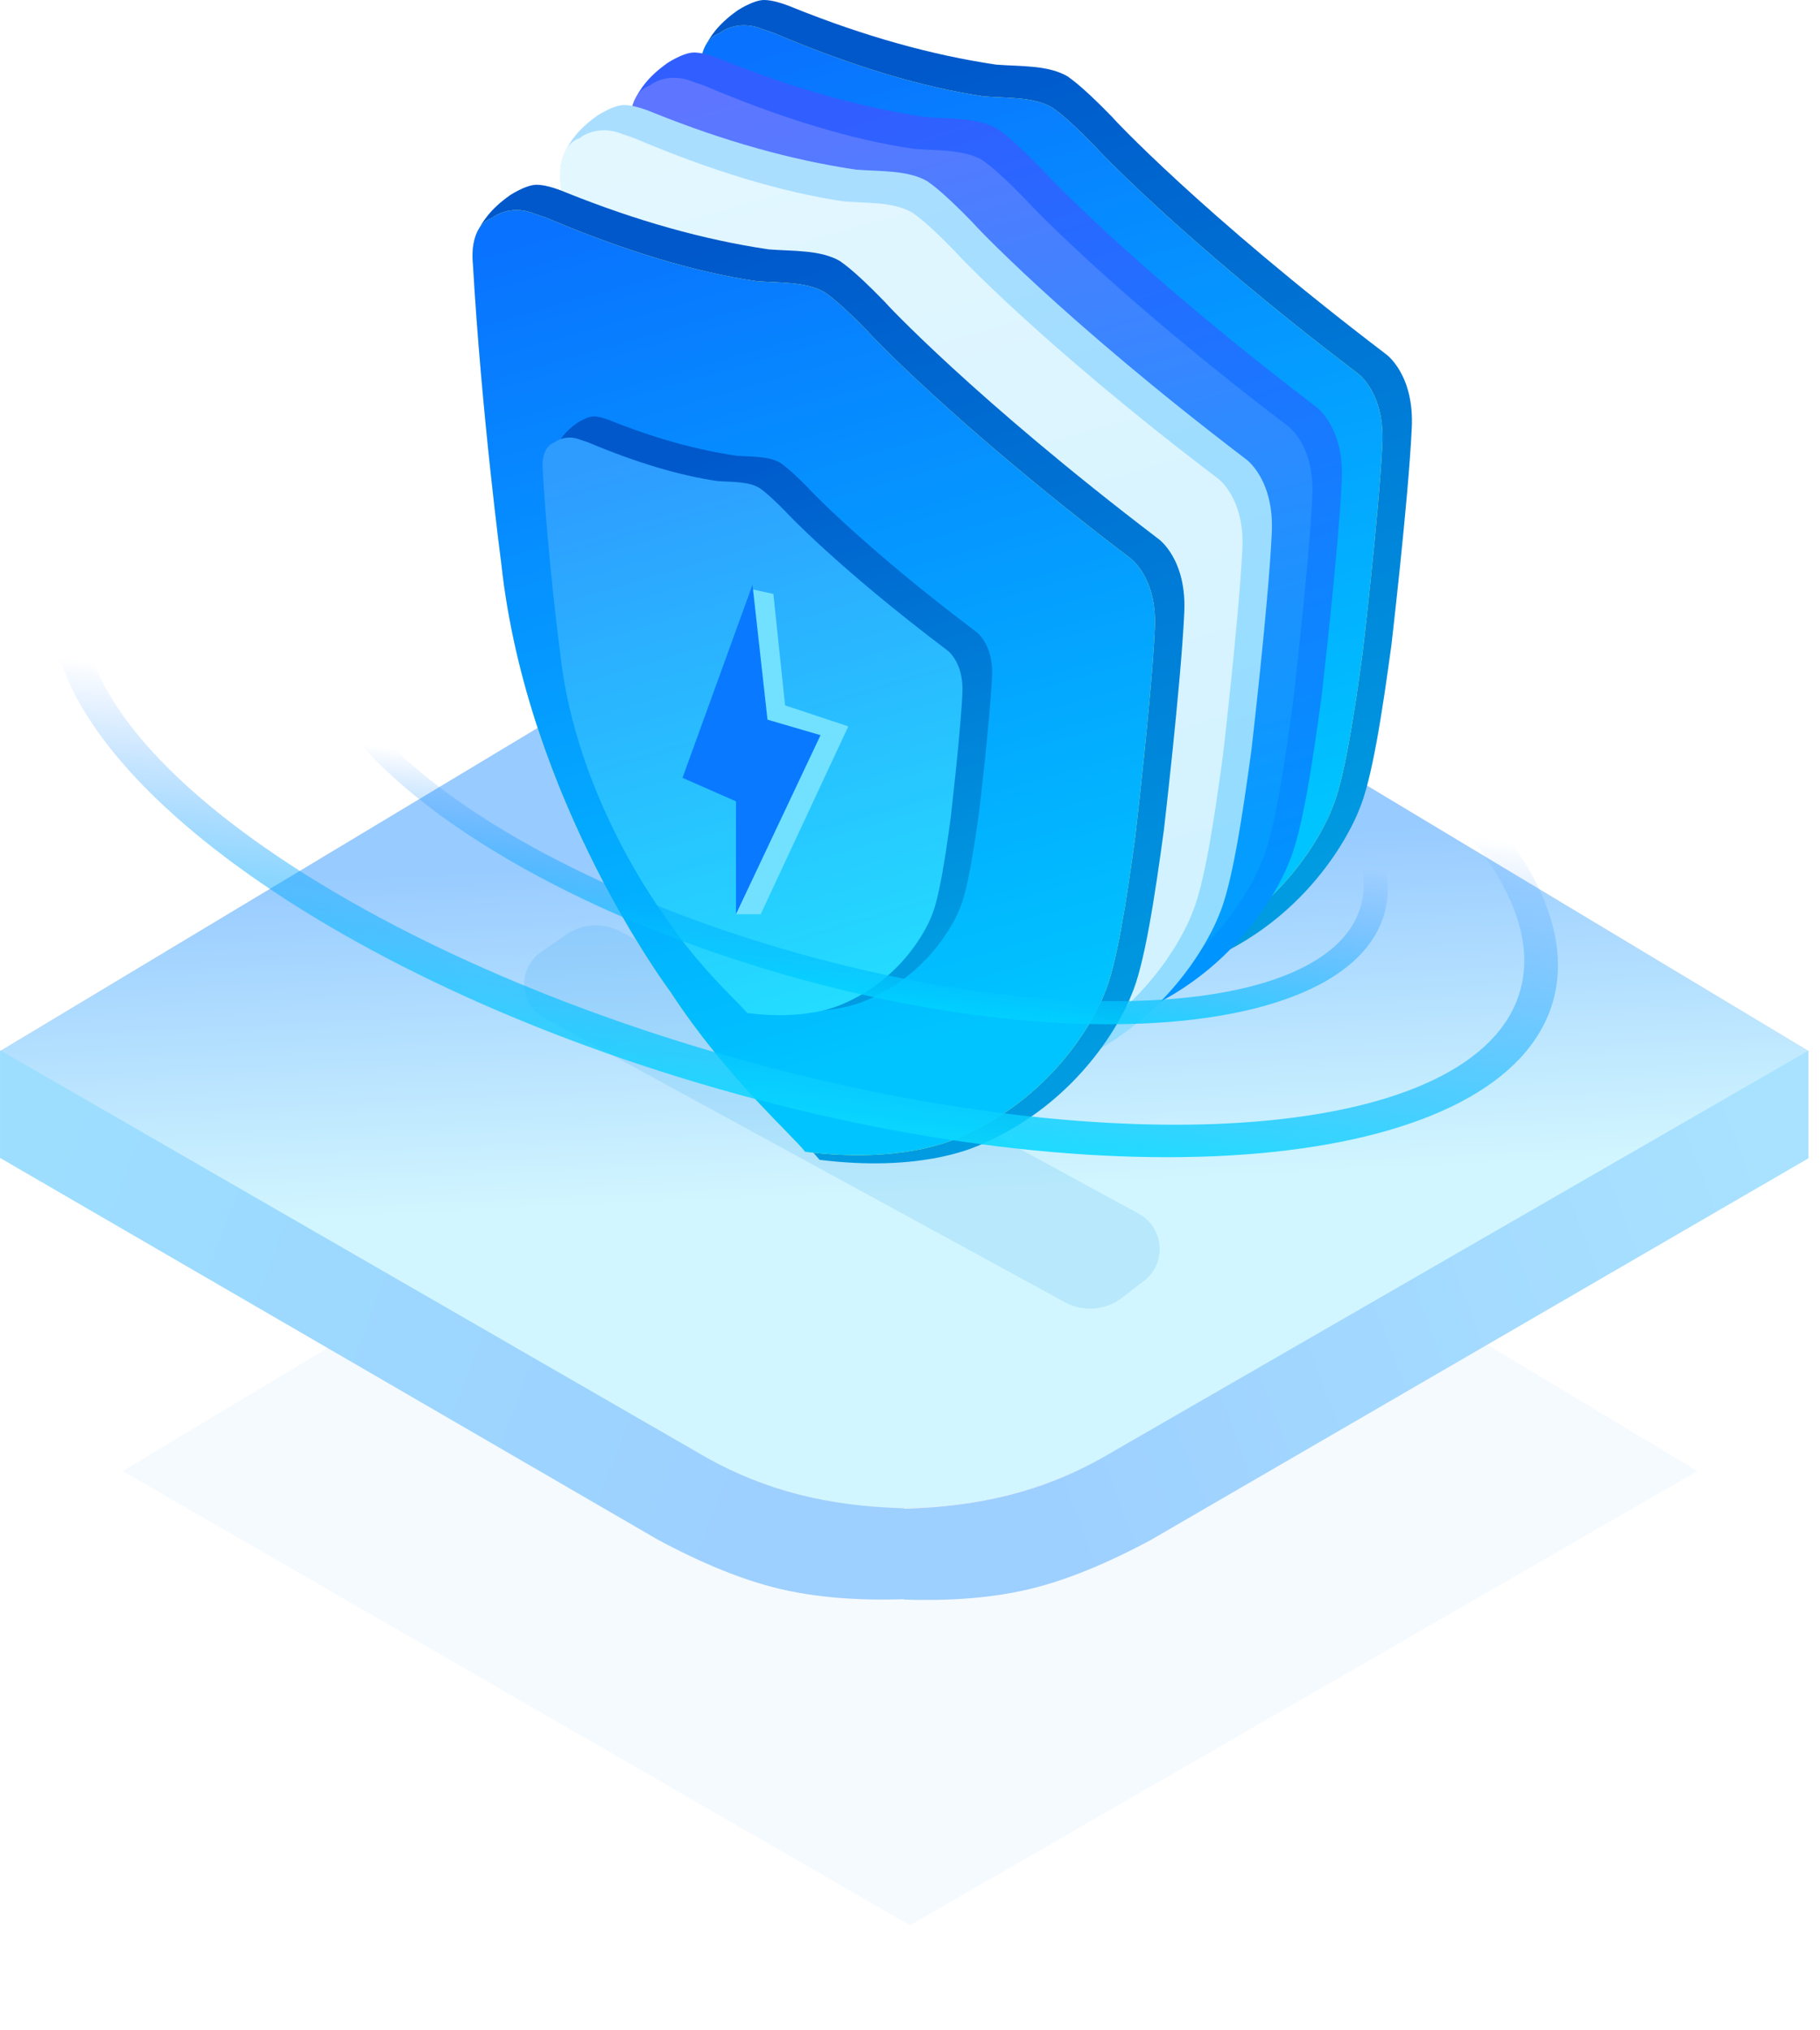 <?xml version="1.0" encoding="UTF-8"?>
<svg width="104px" height="116px" viewBox="0 0 104 116" version="1.1" xmlns="http://www.w3.org/2000/svg" xmlns:xlink="http://www.w3.org/1999/xlink">
    <!-- Generator: Sketch 57 (83077) - https://sketch.com -->
    <title>安全性</title>
    <desc>Created with Sketch.</desc>
    <defs>
        <filter x="-10.0%" y="-17.0%" width="120.0%" height="134.0%" filterUnits="objectBoundingBox" id="filter-1">
            <feGaussianBlur stdDeviation="3" in="SourceGraphic"></feGaussianBlur>
        </filter>
        <linearGradient x1="50%" y1="67.332%" x2="47.168%" y2="33.807%" id="linearGradient-2">
            <stop stop-color="#D2F6FF" offset="0%"></stop>
            <stop stop-color="#98CBFF" offset="100%"></stop>
        </linearGradient>
        <path d="M-3.55271368e-14,31.057 L39.693,53.942 C47.113,58.219 56.249,58.219 63.668,53.941 L103.358,31.057 L103.358,31.057 L51.681,-2.27373675e-13 L-3.55271368e-14,31.057 Z" id="path-3"></path>
        <linearGradient x1="100%" y1="38.602%" x2="5.57%" y2="60.377%" id="linearGradient-4">
            <stop stop-color="#9DDEFF" offset="0%"></stop>
            <stop stop-color="#9DCFFF" offset="100%"></stop>
        </linearGradient>
        <linearGradient x1="100%" y1="38.602%" x2="5.57%" y2="60.377%" id="linearGradient-5">
            <stop stop-color="#A8E2FF" offset="0%"></stop>
            <stop stop-color="#9DCFFF" offset="100%"></stop>
        </linearGradient>
        <filter x="-11.1%" y="-79.0%" width="122.5%" height="258.0%" filterUnits="objectBoundingBox" id="filter-6">
            <feGaussianBlur stdDeviation="2" in="SourceGraphic"></feGaussianBlur>
        </filter>
        <linearGradient x1="60.01%" y1="93.342%" x2="39.684%" y2="4.931%" id="linearGradient-7">
            <stop stop-color="#009BE1" offset="0%"></stop>
            <stop stop-color="#0058CB" offset="100%"></stop>
        </linearGradient>
        <linearGradient x1="58.513%" y1="89.364%" x2="39.623%" y2="-2.817%" id="linearGradient-8">
            <stop stop-color="#00C4FF" offset="0%"></stop>
            <stop stop-color="#0973FF" offset="100%"></stop>
        </linearGradient>
        <path d="M17.213,1.882 C21.685,3.777 25.687,4.985 29.218,5.506 C30.548,5.614 32.089,5.515 33.171,6.169 C33.146,6.191 33.679,6.412 35.615,8.405 C35.488,8.3 40.433,13.622 50.577,21.326 C50.577,21.326 52.158,22.43 51.987,25.421 C51.805,29.272 50.87,37.26 50.87,37.26 C50.382,40.822 49.816,44.619 49.085,46.271 C49.085,46.271 47.031,51.806 40.755,54.456 C40.29,54.649 37.407,55.922 32.009,55.25 C31.22,54.243 27.488,50.986 24.305,46.106 C24.305,46.106 16.105,35.204 14.642,21.616 C14.642,21.616 13.519,13.13 13.022,4.497 C13.022,4.497 12.747,2.362 14.144,1.882 C14.11,1.888 15.116,1.069 16.547,1.656 C16.547,1.656 16.769,1.731 17.213,1.882 Z" id="path-9"></path>
        <linearGradient x1="60.01%" y1="93.342%" x2="39.684%" y2="4.931%" id="linearGradient-10">
            <stop stop-color="#0094FF" offset="0%"></stop>
            <stop stop-color="#315FFF" offset="100%"></stop>
        </linearGradient>
        <linearGradient x1="58.513%" y1="89.364%" x2="39.623%" y2="-2.817%" id="linearGradient-11">
            <stop stop-color="#039DFF" offset="0%"></stop>
            <stop stop-color="#5E76FF" offset="100%"></stop>
        </linearGradient>
        <linearGradient x1="60.01%" y1="93.342%" x2="39.684%" y2="4.931%" id="linearGradient-12">
            <stop stop-color="#91DCFF" offset="0%"></stop>
            <stop stop-color="#AADEFF" offset="100%"></stop>
        </linearGradient>
        <linearGradient x1="58.513%" y1="89.364%" x2="39.623%" y2="-2.817%" id="linearGradient-13">
            <stop stop-color="#D2F2FF" offset="0%"></stop>
            <stop stop-color="#E3F7FF" offset="100%"></stop>
        </linearGradient>
        <path d="M4.213,12.437 C8.685,14.333 12.687,15.541 16.218,16.062 C17.548,16.17 19.089,16.071 20.171,16.725 C20.146,16.747 20.679,16.968 22.615,18.961 C22.488,18.856 27.433,24.177 37.577,31.882 C37.577,31.882 39.158,32.986 38.987,35.977 C38.805,39.828 37.87,47.816 37.87,47.816 C37.382,51.378 36.816,55.175 36.085,56.827 C36.085,56.827 34.031,62.362 27.755,65.012 C27.29,65.205 24.407,66.478 19.009,65.806 C18.22,64.799 14.488,61.542 11.305,56.662 C11.305,56.662 3.105,45.76 1.642,32.172 C1.642,32.172 0.519,23.686 0.022,15.053 C0.022,15.053 -0.253,12.918 1.144,12.437 C1.11,12.444 2.116,11.625 3.547,12.212 C3.547,12.212 3.769,12.287 4.213,12.437 Z" id="path-14"></path>
        <linearGradient x1="60.235%" y1="93.342%" x2="39.452%" y2="4.931%" id="linearGradient-15">
            <stop stop-color="#009BE1" offset="0%"></stop>
            <stop stop-color="#0058CB" offset="100%"></stop>
        </linearGradient>
        <linearGradient x1="61.343%" y1="100%" x2="39.735%" y2="-1.574%" id="linearGradient-16">
            <stop stop-color="#23DDFF" offset="0%"></stop>
            <stop stop-color="#2E9BFF" offset="100%"></stop>
        </linearGradient>
        <linearGradient x1="63.477%" y1="100%" x2="63.477%" y2="45.268%" id="linearGradient-17">
            <stop stop-color="#0AE5FF" offset="0%"></stop>
            <stop stop-color="#0973FF" stop-opacity="0" offset="100%"></stop>
        </linearGradient>
        <linearGradient x1="65.993%" y1="100%" x2="65.993%" y2="58.033%" id="linearGradient-18">
            <stop stop-color="#00E1FF" offset="0%"></stop>
            <stop stop-color="#0973FF" stop-opacity="0" offset="100%"></stop>
        </linearGradient>
    </defs>
    <g id="页面-1" stroke="none" stroke-width="1" fill="none" fill-rule="evenodd">
        <g id="02私有云部署解决方案" transform="translate(-1270, -1052)">
            <g id="技术优势" transform="translate(400, 1024)">
                <g id="安全性" transform="translate(870, 10)">
                    <g id="底层风格备份-4" transform="translate(0, 47)">
                        <polygon id="路径-4备份" fill="#6AB3FF" opacity="0.249" filter="url(#filter-1)" points="7 55.049 52.002 81 97 55.049 52.002 28"></polygon>
                        <g id="路径-4">
                            <use fill="#D8D8D8" xlink:href="#path-3"></use>
                            <use fill="url(#linearGradient-2)" xlink:href="#path-3"></use>
                        </g>
                        <path d="M0,57.172 L0,62.367 C2.731,62.458 5.124,62.256 7.18,61.763 C9.236,61.27 11.541,60.337 14.095,58.964 L51.679,37.155 L51.679,31 L11.223,54.325 C9.574,55.241 7.829,55.932 5.987,56.4 C4.144,56.867 2.148,57.124 0,57.172 Z" id="路径-6备份-2" fill="url(#linearGradient-4)" transform="translate(25.84, 46.694) scale(-1, 1) translate(-25.84, -46.694) "></path>
                        <path d="M51.662,57.195 L51.662,62.39 C54.392,62.481 56.786,62.279 58.842,61.786 C60.898,61.293 63.202,60.36 65.756,58.987 L103.341,37.177 L103.341,31.023 L62.884,54.348 C61.236,55.264 59.491,55.955 57.648,56.422 C55.806,56.89 53.81,57.147 51.662,57.195 Z" id="路径-6备份-3" fill="url(#linearGradient-5)"></path>
                    </g>
                    <path d="M31.922,78.928 L65.592,78.088 C66.862,78.056 67.916,79.06 67.948,80.329 C67.956,80.65 67.897,80.969 67.774,81.266 L67.168,82.729 C66.714,83.825 65.655,84.551 64.469,84.58 L30.598,85.397 C29.372,85.427 28.354,84.457 28.325,83.231 C28.316,82.885 28.389,82.542 28.536,82.229 L29.283,80.646 C29.767,79.621 30.788,78.956 31.922,78.928 Z" id="矩形备份-17" fill="#29A3EF" opacity="0.395" filter="url(#filter-6)" transform="translate(48.063, 81.742) rotate(30) translate(-48.063, -81.742) "></path>
                    <g id="编组-9" transform="translate(27, 18)">
                        <path d="M18.369,0.452 C22.384,2.067 26.234,3.147 29.918,3.692 C31.305,3.804 32.912,3.701 34.041,4.385 C34.015,4.408 34.571,4.639 36.591,6.723 C36.458,6.613 41.616,12.178 52.198,20.235 C52.198,20.235 53.847,21.389 53.669,24.516 C53.479,28.544 52.504,36.897 52.504,36.897 C51.995,40.621 51.404,44.591 50.641,46.32 C50.641,46.32 48.499,52.107 41.952,54.878 C41.468,55.08 38.46,56.411 32.829,55.708 C32.006,54.655 28.113,51.25 24.793,46.147 C24.793,46.147 16.239,34.747 14.713,20.538 C14.713,20.538 13.545,12.752 13.026,3.725 C13.026,3.676 13,2.122 15.08,0.645 C15.045,0.652 16.03,2.38031816e-13 16.659,2.38031816e-13 C17.077,2.38031816e-13 17.648,0.151 18.369,0.452 Z" id="路径-18备份-6" fill="url(#linearGradient-7)"></path>
                        <g id="路径-18备份-7">
                            <use fill="#FCEC56" xlink:href="#path-9"></use>
                            <use fill="url(#linearGradient-8)" xlink:href="#path-9"></use>
                        </g>
                        <path d="M14.369,3.452 C18.384,5.067 22.234,6.147 25.918,6.692 C27.305,6.804 28.912,6.701 30.041,7.385 C30.015,7.408 30.571,7.639 32.591,9.723 C32.458,9.613 37.616,15.178 48.198,23.235 C48.198,23.235 49.847,24.389 49.669,27.516 C49.479,31.544 48.504,39.897 48.504,39.897 C47.995,43.621 47.404,47.591 46.641,49.32 C46.641,49.32 44.499,55.107 37.952,57.878 C37.468,58.08 34.46,59.411 28.829,58.708 C28.006,57.655 24.113,54.25 20.793,49.147 C20.793,49.147 12.239,37.747 10.713,23.538 C10.713,23.538 9.545,15.752 9.026,6.725 C9.026,6.676 9,5.122 11.08,3.645 C11.045,3.652 12.03,3 12.659,3 C13.077,3 13.648,3.151 14.369,3.452 Z" id="路径-18备份-4" fill="url(#linearGradient-10)"></path>
                        <path d="M13.213,4.882 C17.685,6.777 21.687,7.985 25.218,8.506 C26.548,8.614 28.089,8.515 29.171,9.169 C29.146,9.191 29.679,9.412 31.615,11.405 C31.488,11.3 36.433,16.622 46.577,24.326 C46.577,24.326 48.158,25.43 47.987,28.421 C47.805,32.272 46.87,40.26 46.87,40.26 C46.382,43.822 45.816,47.619 45.085,49.271 C45.085,49.271 43.031,54.806 36.755,57.456 C36.29,57.649 33.407,58.922 28.009,58.25 C27.22,57.243 23.488,53.986 20.305,49.106 C20.305,49.106 12.105,38.204 10.642,24.616 C10.642,24.616 9.519,16.13 9.022,7.497 C9.022,7.497 8.747,5.362 10.144,4.882 C10.11,4.888 11.116,4.069 12.547,4.656 C12.547,4.656 12.769,4.731 13.213,4.882 Z" id="路径-18备份-5" fill="url(#linearGradient-11)"></path>
                        <path d="M10.369,6.452 C14.384,8.067 18.234,9.147 21.918,9.692 C23.305,9.804 24.912,9.701 26.041,10.385 C26.015,10.408 26.571,10.639 28.591,12.723 C28.458,12.613 33.616,18.178 44.198,26.235 C44.198,26.235 45.847,27.389 45.669,30.516 C45.479,34.544 44.504,42.897 44.504,42.897 C43.995,46.621 43.404,50.591 42.641,52.32 C42.641,52.32 40.499,58.107 33.952,60.878 C33.468,61.08 30.46,62.411 24.829,61.708 C24.006,60.655 20.113,57.25 16.793,52.147 C16.793,52.147 8.239,40.747 6.713,26.538 C6.713,26.538 5.545,18.752 5.026,9.725 C5.026,9.676 5,8.122 7.08,6.645 C7.045,6.652 8.03,6 8.659,6 C9.077,6 9.648,6.151 10.369,6.452 Z" id="路径-18备份-2" fill="url(#linearGradient-12)"></path>
                        <path d="M9.213,7.882 C13.685,9.777 17.687,10.985 21.218,11.506 C22.548,11.614 24.089,11.515 25.171,12.169 C25.146,12.191 25.679,12.412 27.615,14.405 C27.488,14.3 32.433,19.622 42.577,27.326 C42.577,27.326 44.158,28.43 43.987,31.421 C43.805,35.272 42.87,43.26 42.87,43.26 C42.382,46.822 41.816,50.619 41.085,52.271 C41.085,52.271 39.031,57.806 32.755,60.456 C32.29,60.649 29.407,61.922 24.009,61.25 C23.22,60.243 19.488,56.986 16.305,52.106 C16.305,52.106 8.105,41.204 6.642,27.616 C6.642,27.616 5.519,19.13 5.022,10.497 C5.022,10.497 4.747,8.362 6.144,7.882 C6.11,7.888 7.116,7.069 8.547,7.656 C8.547,7.656 8.769,7.731 9.213,7.882 Z" id="路径-18备份-3" fill="url(#linearGradient-13)"></path>
                        <path d="M5.369,11.008 C9.384,12.623 13.234,13.703 16.918,14.247 C18.305,14.36 19.912,14.257 21.041,14.941 C21.015,14.964 21.571,15.194 23.591,17.279 C23.458,17.169 28.616,22.734 39.198,30.791 C39.198,30.791 40.847,31.945 40.669,35.072 C40.479,39.1 39.504,47.452 39.504,47.452 C38.995,51.177 38.404,55.147 37.641,56.875 C37.641,56.875 35.499,62.663 28.952,65.434 C28.468,65.635 25.46,66.967 19.829,66.264 C19.006,65.211 15.113,61.806 11.793,56.702 C11.793,56.702 3.239,45.303 1.713,31.094 C1.713,31.094 0.545,23.308 0.026,14.28 C0.026,14.232 -8.96296926e-14,12.678 2.08,11.201 C2.045,11.208 3.03,10.556 3.659,10.556 C4.077,10.556 4.648,10.706 5.369,11.008 Z" id="路径-18" fill="url(#linearGradient-7)"></path>
                        <g id="路径-18备份">
                            <use fill="#FCEC56" xlink:href="#path-14"></use>
                            <use fill="url(#linearGradient-8)" xlink:href="#path-14"></use>
                        </g>
                        <path d="M7.979,24.067 C10.448,25.049 12.815,25.705 15.081,26.037 C15.934,26.105 16.922,26.042 17.616,26.458 C17.6,26.473 17.942,26.613 19.184,27.88 C19.102,27.813 22.274,31.197 28.781,36.097 C28.781,36.097 29.795,36.799 29.685,38.7 C29.568,41.15 28.969,46.229 28.969,46.229 C28.656,48.494 28.292,50.908 27.823,51.959 C27.823,51.959 26.506,55.479 22.48,57.164 C22.182,57.286 20.333,58.096 16.87,57.668 C16.365,57.028 13.97,54.957 11.929,51.854 C11.929,51.854 6.669,44.922 5.731,36.281 C5.731,36.281 5.012,31.546 4.693,26.057 C4.693,26.028 4.678,25.083 5.956,24.184 C5.935,24.188 6.541,23.792 6.927,23.792 C7.185,23.792 7.535,23.884 7.979,24.067 Z" id="路径-18备份-8" fill="url(#linearGradient-15)"></path>
                        <path d="M6.593,25.267 C9.345,26.425 11.807,27.164 13.981,27.482 C14.799,27.548 15.747,27.488 16.413,27.887 C16.397,27.901 16.726,28.036 17.917,29.254 C17.839,29.19 20.882,32.442 27.124,37.15 C27.124,37.15 28.097,37.825 27.992,39.652 C27.88,42.006 27.305,46.888 27.305,46.888 C27.005,49.064 26.656,51.385 26.206,52.394 C26.206,52.394 24.942,55.777 21.08,57.396 C20.794,57.514 19.02,58.292 15.698,57.881 C15.213,57.266 12.916,55.276 10.957,52.293 C10.957,52.293 5.911,45.631 5.011,37.328 C5.011,37.328 4.319,32.141 4.014,26.866 C4.014,26.866 3.844,25.561 4.704,25.267 C4.683,25.271 5.302,24.771 6.183,25.13 C6.183,25.129 6.319,25.175 6.593,25.267 Z" id="路径-18备份-9" fill="url(#linearGradient-16)"></path>
                        <polygon id="路径-19备份" fill="#71E1FF" points="13 44.031 16.055 45.374 15.055 52.233 16.468 52.233 21.475 41.5 17.861 40.3 17.193 33.935 15.944 33.66"></polygon>
                        <polygon id="路径-19" fill="#097AFF" points="12 44.44 15.055 45.783 15.055 52.233 19.888 42.003 16.857 41.117 16 33.409"></polygon>
                    </g>
                    <path d="M2.091,56.071 C3.644,46.303 24.561,41.487 48.811,45.314 C73.061,49.141 91.461,60.162 89.909,69.929 C88.356,79.697 67.439,84.513 43.189,80.686 C18.939,76.859 0.539,65.838 2.091,56.071 Z M3.892,56.286 C2.503,65.026 20.198,75.081 43.416,78.745 C66.635,82.409 86.583,78.294 87.972,69.555 C89.361,60.815 71.665,50.76 48.447,47.096 C25.229,43.432 5.281,47.547 3.892,56.286 Z" id="形状结合" fill="url(#linearGradient-17)" transform="translate(46, 63) rotate(7) translate(-46, -63) "></path>
                    <path d="M17.065,56.577 C18.177,49.636 33.152,46.215 50.513,48.934 C67.873,51.653 81.046,59.483 79.935,66.423 C78.823,73.364 63.848,76.785 46.487,74.066 C29.127,71.347 15.954,63.517 17.065,56.577 Z M18.354,56.73 C17.36,62.939 30.028,70.084 46.65,72.687 C63.272,75.291 77.554,72.367 78.548,66.157 C79.543,59.948 66.874,52.803 50.252,50.2 C33.63,47.597 19.349,50.52 18.354,56.73 Z" id="形状结合备份" fill="url(#linearGradient-18)" transform="translate(48.5, 61.5) rotate(7) translate(-48.5, -61.5) "></path>
                    <rect id="矩形备份-55" fill="#D8D8D8" opacity="0" x="0" y="0" width="104" height="128"></rect>
                </g>
            </g>
        </g>
    </g>
</svg>